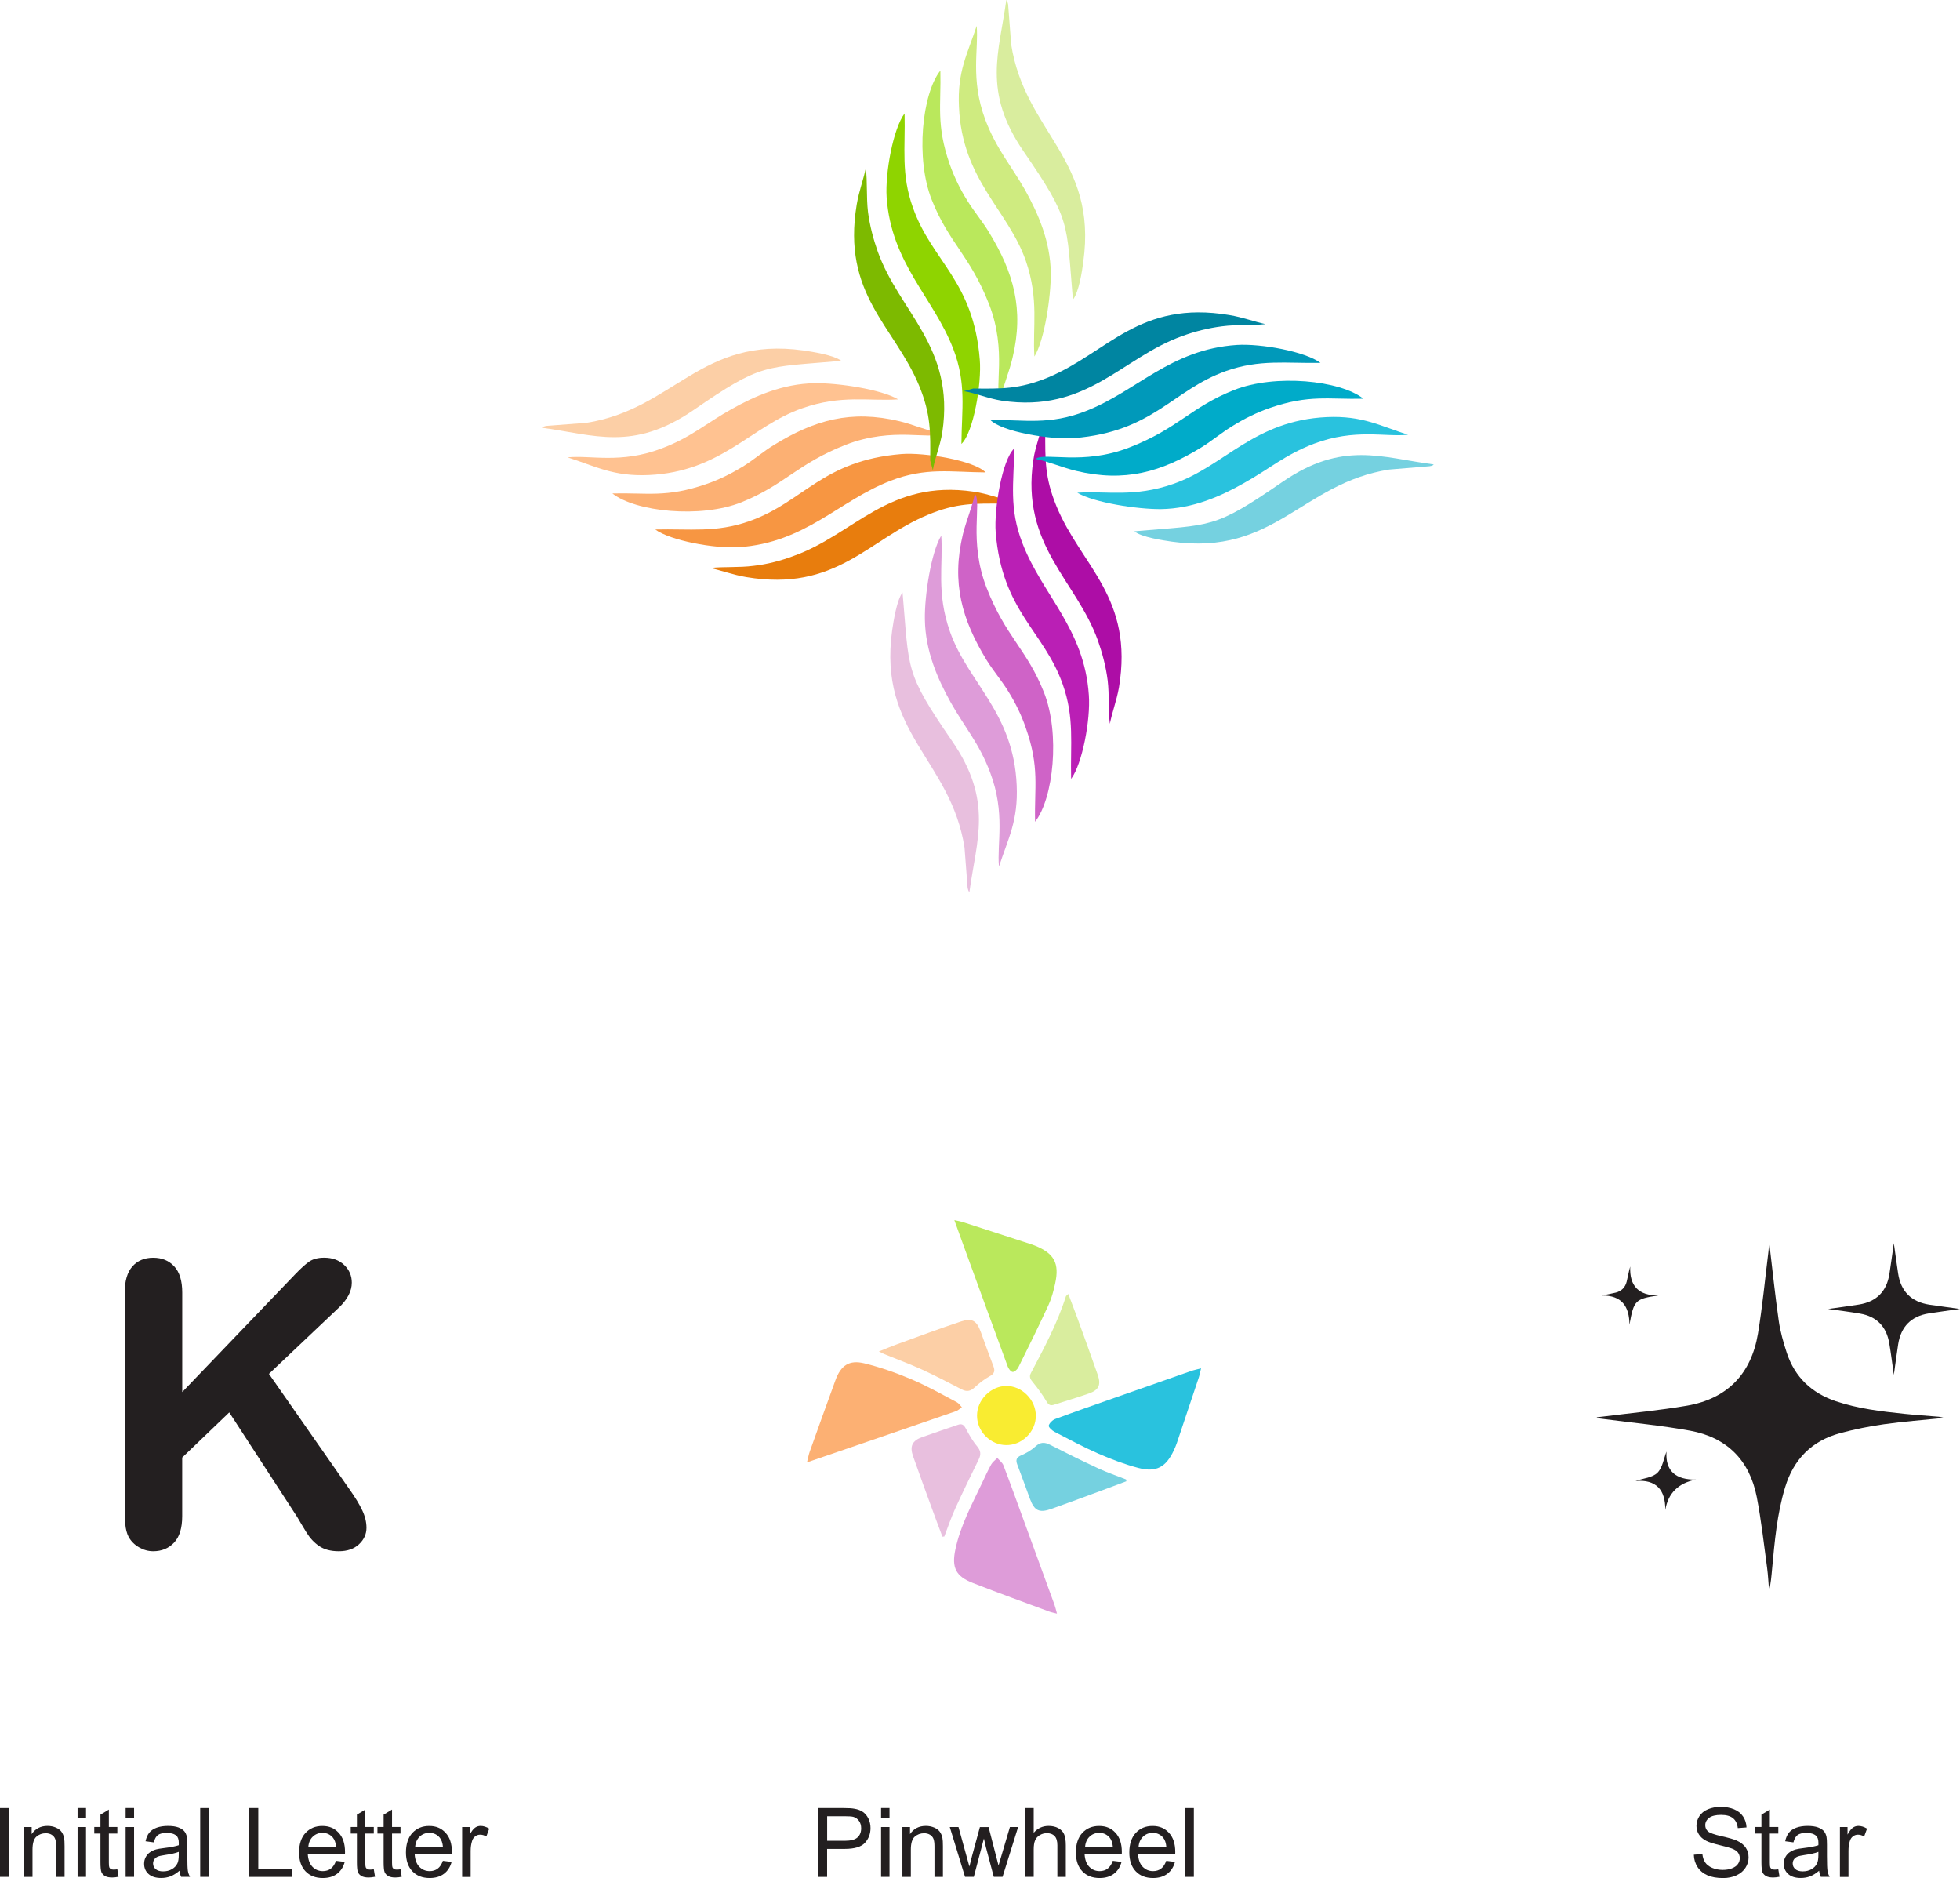<?xml version="1.0" encoding="UTF-8"?>
<svg xmlns="http://www.w3.org/2000/svg" id="Layer_2" data-name="Layer 2" viewBox="0 0 494.41 473.65">
  <defs>
    <style>
      .cls-1 {
        fill: #cf63c7;
      }

      .cls-1, .cls-2, .cls-3, .cls-4, .cls-5, .cls-6, .cls-7, .cls-8, .cls-9, .cls-10, .cls-11, .cls-12, .cls-13, .cls-14, .cls-15, .cls-16, .cls-17, .cls-18, .cls-19, .cls-20, .cls-21, .cls-22, .cls-23, .cls-24, .cls-25, .cls-26, .cls-27, .cls-28, .cls-29, .cls-30 {
        stroke-width: 0px;
      }

      .cls-1, .cls-2, .cls-3, .cls-5, .cls-6, .cls-9, .cls-10, .cls-11, .cls-12, .cls-14, .cls-15, .cls-16, .cls-17, .cls-18, .cls-19, .cls-20, .cls-23, .cls-26, .cls-27, .cls-29 {
        fill-rule: evenodd;
      }

      .cls-2 {
        fill: #0085a1;
      }

      .cls-3, .cls-4 {
        fill: #29c2de;
      }

      .cls-5, .cls-24 {
        fill: #fccfa6;
      }

      .cls-6 {
        fill: #00abc9;
      }

      .cls-7, .cls-10 {
        fill: #de9cd9;
      }

      .cls-8, .cls-29 {
        fill: #fcb073;
      }

      .cls-9 {
        fill: #e87d0d;
      }

      .cls-11 {
        fill: #7dba00;
      }

      .cls-12 {
        fill: #f79642;
      }

      .cls-13, .cls-20 {
        fill: #d9ed9e;
      }

      .cls-14 {
        fill: #8fd400;
      }

      .cls-15, .cls-22 {
        fill: #e8bfde;
      }

      .cls-16 {
        fill: #ffc291;
      }

      .cls-17, .cls-30 {
        fill: #75d1e0;
      }

      .cls-18, .cls-21 {
        fill: #bae85c;
      }

      .cls-19 {
        fill: #0099ba;
      }

      .cls-23 {
        fill: #ba1fb5;
      }

      .cls-25 {
        fill: #231f20;
      }

      .cls-26 {
        fill: #cfeb80;
      }

      .cls-27 {
        fill: #ad0da6;
      }

      .cls-28 {
        fill: #f9ec31;
      }
    </style>
  </defs>
  <g id="Layer_1-2" data-name="Layer 1">
    <g>
      <g>
        <path class="cls-29" d="M154.46,124.44c5.8,4.63,22.27,6.36,32.59,2.23,10.94-4.41,14.06-9.71,26.34-14.51,11.89-4.63,21.49-1.06,23.78-2.9-3.01-.56-6.81-2.18-10.21-3.01-12.33-2.96-21.54-.28-31.64,5.92-2.85,1.73-5.02,3.68-7.98,5.53-2.9,1.73-5.8,3.24-9.26,4.41-9.99,3.46-14.9,2.12-23.61,2.34h0Z"></path>
        <path class="cls-12" d="M165.29,133.54c3.8,2.79,14.9,4.86,21.1,4.46,16.8-1.12,25.23-11.72,38.23-16.74,8.93-3.46,15.24-2.18,24-2.12-2.9-3.01-15.35-5.08-21.21-4.63-19.98,1.62-24.72,12.11-38.34,16.91-8.48,3.01-15.07,1.9-23.78,2.12h0Z"></path>
        <path class="cls-16" d="M143.18,115.35c7.03,2.23,11.5,4.86,20.48,4.46,18.36-.84,25.84-12.39,38.73-16.85,9.88-3.46,16.85-1.73,24.17-2.23-4.19-2.51-15.18-4.19-21.1-4.07-7.98.11-15.07,3.24-20.93,6.53-6.14,3.4-10.33,7.2-17.69,9.93-10.27,3.91-17.97,1.62-23.66,2.23h0Z"></path>
        <path class="cls-5" d="M212.22,91.01c-1.84-1.45-7.26-2.29-9.54-2.62-25.9-3.63-32.65,14.79-54.75,18.25l-10.21.78c-.84.22-.61.17-1.06.45,13.28,1.79,22.99,6.03,38.23-4.41,17.41-12,17.69-10.72,37.34-12.45h0Z"></path>
        <path class="cls-9" d="M179.13,143.25c2.68.56,5.75,1.73,9.1,2.29,22.72,3.8,30.7-9.43,45.77-15.68,7.31-3.07,11.83-2.85,18.86-2.85l2.4-.67c-2.9-.45-6.03-1.84-9.66-2.34-21.49-3.18-30.19,10.83-45.49,16.24-3.13,1.17-6.53,2.07-9.99,2.46-3.8.5-7.7.17-10.99.56h0Z"></path>
      </g>
      <g>
        <path class="cls-18" d="M237.21,17.8c-4.63,5.8-6.31,22.21-2.18,32.59,4.35,10.94,9.66,14.06,14.46,26.34,4.63,11.89,1.12,21.49,2.9,23.72.61-2.96,2.23-6.75,3.01-10.16,2.96-12.33.28-21.54-5.92-31.7-1.67-2.79-3.63-5.02-5.47-7.98-1.79-2.85-3.24-5.8-4.46-9.21-3.46-9.99-2.12-14.9-2.34-23.61h0Z"></path>
        <path class="cls-14" d="M228.17,28.63c-2.85,3.8-4.91,14.9-4.52,21.1,1.17,16.74,11.72,25.17,16.8,38.23,3.4,8.87,2.12,15.24,2.07,24,3.07-2.9,5.13-15.35,4.63-21.21-1.56-19.98-12.06-24.78-16.85-38.34-3.07-8.48-1.9-15.07-2.12-23.78h0Z"></path>
        <path class="cls-26" d="M246.36,6.53c-2.29,7.03-4.91,11.44-4.46,20.43.78,18.42,12.33,25.9,16.85,38.79,3.4,9.88,1.67,16.8,2.18,24.17,2.57-4.19,4.19-15.24,4.13-21.1-.11-8.04-3.24-15.07-6.53-20.98-3.46-6.08-7.2-10.27-9.99-17.64-3.85-10.33-1.62-17.97-2.18-23.66h0Z"></path>
        <path class="cls-20" d="M270.64,75.57c1.51-1.84,2.34-7.26,2.62-9.54,3.63-25.95-14.73-32.65-18.19-54.81l-.78-10.16c-.22-.84-.17-.61-.45-1.06-1.79,13.23-6.08,22.99,4.35,38.17,12,17.47,10.77,17.69,12.45,37.39h0Z"></path>
        <path class="cls-11" d="M218.4,42.42c-.56,2.73-1.73,5.8-2.29,9.15-3.8,22.72,9.49,30.64,15.74,45.71,3.01,7.31,2.85,11.89,2.79,18.86l.67,2.46c.45-2.96,1.84-6.03,2.4-9.66,3.18-21.49-10.83-30.19-16.3-45.49-1.12-3.18-2.01-6.53-2.46-9.99-.45-3.8-.11-7.7-.56-11.05h0Z"></path>
      </g>
      <g>
        <path class="cls-1" d="M261.1,207.25c4.63-5.86,6.36-22.27,2.23-32.65-4.35-10.94-9.66-14.01-14.46-26.34-4.63-11.89-1.12-21.49-2.96-23.72-.56,2.96-2.18,6.81-3.01,10.16-2.96,12.33-.22,21.6,5.92,31.7,1.73,2.79,3.68,5.02,5.53,7.98,1.79,2.9,3.24,5.8,4.41,9.21,3.52,9.99,2.12,14.9,2.34,23.66h0Z"></path>
        <path class="cls-23" d="M270.2,196.42c2.85-3.85,4.91-14.96,4.46-21.1-1.12-16.8-11.72-25.23-16.74-38.29-3.46-8.87-2.18-15.24-2.07-23.94-3.07,2.85-5.13,15.29-4.69,21.15,1.62,19.98,12.11,24.78,16.91,38.34,3.01,8.48,1.9,15.07,2.12,23.83h0Z"></path>
        <path class="cls-10" d="M252,218.53c2.29-7.03,4.86-11.5,4.46-20.48-.78-18.42-12.33-25.9-16.85-38.79-3.46-9.88-1.67-16.8-2.18-24.17-2.57,4.19-4.24,15.24-4.13,21.1.11,8.04,3.24,15.07,6.53,20.98,3.4,6.08,7.2,10.33,9.93,17.64,3.91,10.33,1.67,17.97,2.23,23.72h0Z"></path>
        <path class="cls-15" d="M227.67,149.43c-1.45,1.84-2.29,7.26-2.62,9.54-3.63,25.95,14.79,32.65,18.25,54.81l.78,10.16c.22.84.17.67.45,1.06,1.79-13.23,6.08-22.99-4.41-38.17-12-17.47-10.72-17.69-12.45-37.39h0Z"></path>
        <path class="cls-27" d="M279.96,182.58c.5-2.73,1.67-5.75,2.29-9.15,3.8-22.72-9.49-30.64-15.74-45.71-3.01-7.31-2.85-11.89-2.85-18.86l-.67-2.46c-.39,2.96-1.84,6.08-2.34,9.66-3.18,21.54,10.83,30.25,16.3,45.49,1.12,3.18,2.01,6.53,2.46,10.05.45,3.74.11,7.65.56,10.99h0Z"></path>
      </g>
      <g>
        <path class="cls-6" d="M343.91,100.56c-5.8-4.63-22.27-6.31-32.65-2.18-10.94,4.35-14.01,9.66-26.34,14.46-11.83,4.63-21.43,1.12-23.72,2.9,2.96.56,6.81,2.18,10.21,3.01,12.33,2.96,21.54.28,31.64-5.92,2.79-1.73,5.02-3.68,7.98-5.47,2.9-1.79,5.8-3.24,9.26-4.46,9.99-3.46,14.9-2.12,23.61-2.34h0Z"></path>
        <path class="cls-19" d="M333.08,91.52c-3.8-2.85-14.96-4.91-21.1-4.52-16.8,1.12-25.23,11.72-38.23,16.74-8.93,3.46-15.24,2.18-24,2.12,2.9,3.07,15.35,5.08,21.21,4.63,19.98-1.62,24.72-12.06,38.29-16.91,8.54-3.01,15.07-1.9,23.83-2.06h0Z"></path>
        <path class="cls-3" d="M355.18,109.65c-7.03-2.23-11.5-4.86-20.48-4.46-18.36.84-25.84,12.39-38.73,16.85-9.88,3.46-16.85,1.73-24.22,2.23,4.19,2.51,15.24,4.19,21.1,4.13,8.04-.11,15.12-3.24,20.98-6.59,6.14-3.4,10.33-7.14,17.69-9.93,10.27-3.85,17.92-1.62,23.66-2.23h0Z"></path>
        <path class="cls-17" d="M286.14,133.99c1.79,1.51,7.26,2.29,9.49,2.62,25.95,3.63,32.71-14.73,54.81-18.19l10.16-.84c.84-.17.67-.11,1.06-.45-13.23-1.73-22.99-6.03-38.17,4.41-17.41,12-17.69,10.72-37.34,12.45h0Z"></path>
        <path class="cls-2" d="M319.24,81.75c-2.68-.56-5.75-1.73-9.15-2.29-22.72-3.8-30.64,9.43-45.71,15.74-7.31,3.01-11.89,2.85-18.86,2.79l-2.4.67c2.9.45,6.03,1.84,9.6,2.4,21.54,3.18,30.25-10.88,45.49-16.3,3.18-1.17,6.53-2.01,10.05-2.46,3.8-.5,7.65-.17,10.99-.56h0Z"></path>
      </g>
    </g>
    <g>
      <path class="cls-25" d="M45.97,325.99v25.1l28.47-29.69c1.37-1.43,2.53-2.49,3.49-3.17.96-.68,2.24-1.03,3.83-1.03,2.08,0,3.77.61,5.05,1.83,1.29,1.22,1.93,2.71,1.93,4.47,0,2.12-1.09,4.22-3.27,6.3l-17.63,16.7,20.31,29.1c1.43,2.02,2.51,3.78,3.22,5.3.72,1.51,1.07,2.99,1.07,4.42,0,1.6-.63,2.98-1.88,4.15-1.25,1.17-2.95,1.76-5.1,1.76-2.02,0-3.66-.43-4.93-1.29s-2.34-2.01-3.22-3.44c-.88-1.43-1.66-2.73-2.34-3.91l-17.14-26.37-11.87,11.38v14.79c0,3-.68,5.22-2.05,6.67s-3.12,2.17-5.27,2.17c-1.24,0-2.43-.33-3.56-.98-1.14-.65-2.02-1.53-2.64-2.64-.46-.91-.73-1.97-.83-3.17-.1-1.2-.15-2.95-.15-5.22v-53.22c0-2.93.64-5.13,1.93-6.59,1.29-1.46,3.04-2.2,5.25-2.2s3.95.72,5.3,2.17c1.35,1.45,2.03,3.65,2.03,6.62Z"></path>
      <g>
        <path class="cls-25" d="M206.34,473.36v-17.35h6.55c1.15,0,2.03.05,2.64.17.85.14,1.57.41,2.14.81.58.4,1.04.96,1.39,1.67.35.72.53,1.51.53,2.37,0,1.48-.47,2.72-1.41,3.75-.94,1.02-2.64,1.53-5.09,1.53h-4.45v7.06h-2.3ZM208.64,464.26h4.49c1.48,0,2.54-.28,3.16-.83.62-.55.94-1.33.94-2.33,0-.73-.18-1.35-.55-1.86-.37-.52-.85-.86-1.45-1.02-.39-.1-1.1-.15-2.14-.15h-4.44v6.2Z"></path>
        <path class="cls-25" d="M222.25,458.45v-2.45h2.13v2.45h-2.13ZM222.25,473.36v-12.57h2.13v12.57h-2.13Z"></path>
        <path class="cls-25" d="M227.63,473.36v-12.57h1.92v1.79c.92-1.38,2.26-2.07,4-2.07.76,0,1.45.14,2.09.41.63.27,1.11.63,1.43,1.07.32.44.54.97.66,1.58.08.39.12,1.08.12,2.07v7.73h-2.13v-7.65c0-.87-.08-1.52-.25-1.95-.17-.43-.46-.77-.88-1.03-.42-.26-.92-.38-1.49-.38-.91,0-1.69.29-2.35.86-.66.58-.99,1.67-.99,3.28v6.87h-2.13Z"></path>
        <path class="cls-25" d="M243.43,473.36l-3.85-12.57h2.2l2,7.26.75,2.7c.03-.13.25-1,.65-2.59l2-7.36h2.19l1.88,7.29.63,2.4.72-2.43,2.15-7.27h2.07l-3.93,12.57h-2.21l-2-7.53-.49-2.14-2.55,9.67h-2.23Z"></path>
        <path class="cls-25" d="M258.62,473.36v-17.35h2.13v6.23c.99-1.15,2.25-1.73,3.76-1.73.93,0,1.74.18,2.43.55s1.18.87,1.47,1.52c.3.65.44,1.59.44,2.82v7.97h-2.13v-7.97c0-1.07-.23-1.84-.69-2.33-.46-.49-1.11-.73-1.96-.73-.63,0-1.23.16-1.78.49-.56.33-.95.77-1.19,1.33-.24.56-.35,1.33-.35,2.32v6.88h-2.13Z"></path>
        <path class="cls-25" d="M280.71,469.31l2.2.27c-.35,1.29-.99,2.29-1.93,3-.94.71-2.14,1.07-3.6,1.07-1.84,0-3.3-.57-4.37-1.7-1.08-1.13-1.62-2.72-1.62-4.76s.54-3.76,1.63-4.92c1.09-1.17,2.5-1.75,4.24-1.75s3.05.57,4.12,1.72,1.6,2.75,1.6,4.83c0,.13,0,.32-.01.57h-9.38c.08,1.38.47,2.44,1.17,3.17.7.73,1.58,1.1,2.63,1.1.78,0,1.45-.21,2-.62.55-.41.99-1.07,1.31-1.96ZM273.71,465.87h7.02c-.09-1.06-.36-1.85-.8-2.38-.68-.82-1.56-1.23-2.64-1.23-.98,0-1.8.33-2.47.98-.67.66-1.04,1.53-1.11,2.63Z"></path>
        <path class="cls-25" d="M294.19,469.31l2.2.27c-.35,1.29-.99,2.29-1.93,3-.94.71-2.14,1.07-3.6,1.07-1.84,0-3.3-.57-4.37-1.7-1.08-1.13-1.62-2.72-1.62-4.76s.54-3.76,1.63-4.92c1.09-1.17,2.5-1.75,4.24-1.75s3.05.57,4.12,1.72,1.6,2.75,1.6,4.83c0,.13,0,.32-.01.57h-9.38c.08,1.38.47,2.44,1.17,3.17.7.73,1.58,1.1,2.63,1.1.78,0,1.45-.21,2-.62.55-.41.99-1.07,1.31-1.96ZM287.2,465.87h7.02c-.09-1.06-.36-1.85-.8-2.38-.68-.82-1.56-1.23-2.64-1.23-.98,0-1.8.33-2.47.98-.67.66-1.04,1.53-1.11,2.63Z"></path>
        <path class="cls-25" d="M299.02,473.36v-17.35h2.13v17.35h-2.13Z"></path>
      </g>
      <g>
        <path class="cls-25" d="M0,473.36v-17.35h2.3v17.35H0Z"></path>
        <path class="cls-25" d="M6.07,473.36v-12.57h1.92v1.79c.92-1.38,2.26-2.07,4-2.07.76,0,1.45.14,2.09.41.63.27,1.11.63,1.43,1.07.32.44.54.97.66,1.58.08.39.12,1.08.12,2.07v7.73h-2.13v-7.65c0-.87-.08-1.52-.25-1.95-.17-.43-.46-.77-.88-1.03-.42-.26-.92-.38-1.49-.38-.91,0-1.69.29-2.35.86-.66.58-.99,1.67-.99,3.28v6.87h-2.13Z"></path>
        <path class="cls-25" d="M19.57,458.45v-2.45h2.13v2.45h-2.13ZM19.57,473.36v-12.57h2.13v12.57h-2.13Z"></path>
        <path class="cls-25" d="M29.6,471.45l.31,1.88c-.6.13-1.14.19-1.61.19-.77,0-1.37-.12-1.8-.37s-.73-.57-.9-.96c-.17-.4-.26-1.24-.26-2.52v-7.23h-1.56v-1.66h1.56v-3.11l2.12-1.28v4.39h2.14v1.66h-2.14v7.35c0,.61.04,1,.11,1.17.08.17.2.31.37.42.17.1.41.15.73.15.24,0,.55-.03.94-.08Z"></path>
        <path class="cls-25" d="M31.69,458.45v-2.45h2.13v2.45h-2.13ZM31.69,473.36v-12.57h2.13v12.57h-2.13Z"></path>
        <path class="cls-25" d="M45.27,471.81c-.79.67-1.55,1.14-2.28,1.42-.73.28-1.51.41-2.35.41-1.38,0-2.44-.34-3.18-1.01-.74-.67-1.11-1.54-1.11-2.59,0-.62.14-1.18.42-1.69.28-.51.65-.92,1.1-1.22.45-.31.96-.54,1.53-.7.42-.11,1.05-.22,1.89-.32,1.72-.21,2.99-.45,3.8-.73,0-.29.01-.48.01-.56,0-.87-.2-1.48-.6-1.83-.54-.48-1.35-.72-2.43-.72-1,0-1.74.18-2.22.53-.48.35-.83.97-1.06,1.86l-2.08-.28c.19-.89.5-1.61.94-2.16s1.06-.97,1.88-1.27,1.77-.44,2.85-.44,1.95.13,2.62.38c.67.25,1.16.57,1.48.95.32.38.54.87.66,1.45.07.36.11,1.02.11,1.96v2.84c0,1.98.05,3.23.14,3.76.09.53.27,1.03.54,1.51h-2.23c-.22-.44-.36-.96-.43-1.55ZM45.09,467.05c-.77.32-1.93.58-3.48.8-.88.13-1.5.27-1.86.43-.36.16-.64.39-.84.69s-.3.64-.3,1.01c0,.57.21,1.04.65,1.42s1.06.57,1.89.57,1.55-.18,2.19-.54c.64-.36,1.11-.85,1.41-1.47.23-.48.34-1.19.34-2.13v-.78Z"></path>
        <path class="cls-25" d="M50.5,473.36v-17.35h2.13v17.35h-2.13Z"></path>
        <path class="cls-25" d="M62.85,473.36v-17.35h2.3v15.31h8.55v2.05h-10.84Z"></path>
        <path class="cls-25" d="M84.76,469.31l2.2.27c-.35,1.29-.99,2.29-1.93,3-.94.71-2.14,1.07-3.6,1.07-1.84,0-3.3-.57-4.37-1.7-1.08-1.13-1.62-2.72-1.62-4.76s.54-3.76,1.63-4.92c1.09-1.17,2.5-1.75,4.24-1.75s3.05.57,4.12,1.72,1.6,2.75,1.6,4.83c0,.13,0,.32-.01.57h-9.38c.08,1.38.47,2.44,1.17,3.17.7.73,1.58,1.1,2.63,1.1.78,0,1.45-.21,2-.62.55-.41.99-1.07,1.31-1.96ZM77.77,465.87h7.02c-.09-1.06-.36-1.85-.8-2.38-.68-.82-1.56-1.23-2.64-1.23-.98,0-1.8.33-2.47.98-.67.66-1.04,1.53-1.11,2.63Z"></path>
        <path class="cls-25" d="M94.29,471.45l.31,1.88c-.6.13-1.14.19-1.61.19-.77,0-1.37-.12-1.8-.37s-.73-.57-.9-.96c-.17-.4-.26-1.24-.26-2.52v-7.23h-1.56v-1.66h1.56v-3.11l2.12-1.28v4.39h2.14v1.66h-2.14v7.35c0,.61.04,1,.11,1.17.08.17.2.31.37.42.17.1.41.15.73.15.24,0,.55-.03.94-.08Z"></path>
        <path class="cls-25" d="M101.03,471.45l.31,1.88c-.6.13-1.14.19-1.61.19-.77,0-1.37-.12-1.8-.37s-.73-.57-.9-.96c-.17-.4-.26-1.24-.26-2.52v-7.23h-1.56v-1.66h1.56v-3.11l2.12-1.28v4.39h2.14v1.66h-2.14v7.35c0,.61.04,1,.11,1.17.08.17.2.31.37.42.17.1.41.15.73.15.24,0,.55-.03.94-.08Z"></path>
        <path class="cls-25" d="M111.72,469.31l2.2.27c-.35,1.29-.99,2.29-1.93,3-.94.71-2.14,1.07-3.6,1.07-1.84,0-3.3-.57-4.37-1.7-1.08-1.13-1.62-2.72-1.62-4.76s.54-3.76,1.63-4.92c1.09-1.17,2.5-1.75,4.24-1.75s3.05.57,4.12,1.72,1.6,2.75,1.6,4.83c0,.13,0,.32-.01.57h-9.38c.08,1.38.47,2.44,1.17,3.17.7.73,1.58,1.1,2.63,1.1.78,0,1.45-.21,2-.62.55-.41.99-1.07,1.31-1.96ZM104.72,465.87h7.02c-.09-1.06-.36-1.85-.8-2.38-.68-.82-1.56-1.23-2.64-1.23-.98,0-1.8.33-2.47.98-.67.66-1.04,1.53-1.11,2.63Z"></path>
        <path class="cls-25" d="M116.57,473.36v-12.57h1.92v1.91c.49-.89.94-1.48,1.36-1.76s.87-.43,1.37-.43c.72,0,1.45.23,2.19.69l-.73,1.98c-.52-.31-1.04-.46-1.56-.46-.47,0-.88.14-1.25.42s-.64.67-.79,1.17c-.24.76-.36,1.59-.36,2.49v6.58h-2.13Z"></path>
      </g>
      <g>
        <path class="cls-25" d="M427.25,467.78l2.17-.19c.1.87.34,1.58.72,2.14.38.56.96,1.01,1.75,1.35.79.34,1.68.52,2.66.52.88,0,1.65-.13,2.32-.39.67-.26,1.17-.62,1.5-1.07.33-.45.49-.95.49-1.49s-.16-1.02-.47-1.43c-.32-.41-.84-.75-1.56-1.02-.47-.18-1.5-.46-3.09-.85s-2.71-.74-3.35-1.08c-.83-.43-1.45-.97-1.85-1.62-.41-.64-.61-1.36-.61-2.16,0-.88.25-1.69.75-2.46.5-.76,1.22-1.34,2.18-1.73.95-.39,2.02-.59,3.18-.59,1.29,0,2.42.21,3.4.62.98.41,1.74,1.02,2.27,1.83.53.8.81,1.72.85,2.73l-2.2.17c-.12-1.1-.52-1.93-1.2-2.49-.68-.56-1.69-.84-3.02-.84s-2.4.25-3.04.76c-.64.51-.95,1.12-.95,1.84,0,.62.23,1.14.67,1.54.44.4,1.6.82,3.46,1.24,1.87.42,3.15.79,3.84,1.11,1.01.47,1.76,1.06,2.24,1.77s.72,1.54.72,2.47-.26,1.79-.79,2.61c-.53.82-1.29,1.45-2.28,1.91-.99.45-2.11.68-3.34.68-1.57,0-2.89-.23-3.95-.69-1.06-.46-1.89-1.15-2.5-2.07-.6-.92-.92-1.96-.95-3.12Z"></path>
        <path class="cls-25" d="M448.58,471.45l.31,1.88c-.6.13-1.14.19-1.61.19-.77,0-1.37-.12-1.8-.37s-.73-.57-.9-.96c-.17-.4-.26-1.24-.26-2.52v-7.23h-1.56v-1.66h1.56v-3.11l2.12-1.28v4.39h2.14v1.66h-2.14v7.35c0,.61.04,1,.11,1.17.08.17.2.31.37.42.17.1.41.15.73.15.24,0,.55-.03.94-.08Z"></path>
        <path class="cls-25" d="M458.87,471.81c-.79.67-1.55,1.14-2.28,1.42-.73.28-1.51.41-2.35.41-1.38,0-2.44-.34-3.18-1.01-.74-.67-1.11-1.54-1.11-2.59,0-.62.14-1.18.42-1.69.28-.51.65-.92,1.1-1.22.45-.31.96-.54,1.53-.7.42-.11,1.05-.22,1.89-.32,1.72-.21,2.99-.45,3.8-.73,0-.29.01-.48.01-.56,0-.87-.2-1.48-.6-1.83-.54-.48-1.35-.72-2.43-.72-1,0-1.74.18-2.22.53-.48.35-.83.97-1.06,1.86l-2.08-.28c.19-.89.5-1.61.94-2.16s1.06-.97,1.88-1.27,1.77-.44,2.85-.44,1.95.13,2.62.38c.67.25,1.16.57,1.48.95.32.38.54.87.66,1.45.07.36.11,1.02.11,1.96v2.84c0,1.98.05,3.23.14,3.76.09.53.27,1.03.54,1.51h-2.23c-.22-.44-.36-.96-.43-1.55ZM458.69,467.05c-.77.32-1.93.58-3.48.8-.88.13-1.5.27-1.86.43-.36.16-.64.39-.84.69s-.3.64-.3,1.01c0,.57.21,1.04.65,1.42s1.06.57,1.89.57,1.55-.18,2.19-.54c.64-.36,1.11-.85,1.41-1.47.23-.48.34-1.19.34-2.13v-.78Z"></path>
        <path class="cls-25" d="M464.12,473.36v-12.57h1.92v1.91c.49-.89.94-1.48,1.36-1.76.41-.28.87-.43,1.37-.43.72,0,1.45.23,2.19.69l-.73,1.98c-.52-.31-1.04-.46-1.56-.46-.47,0-.88.14-1.25.42s-.64.67-.79,1.17c-.24.76-.35,1.59-.35,2.49v6.58h-2.13Z"></path>
      </g>
      <g>
        <path class="cls-25" d="M446.36,314.02c.76,6.38,1.42,12.77,2.33,19.13.39,2.71,1.16,5.39,2.01,8,2.03,6.18,6.27,10.19,12.43,12.26,5.58,1.87,11.37,2.56,17.18,3.16,2.9.3,5.82.49,8.73.74.34.03.68.14,1.39.3-5.34.54-10.28.9-15.18,1.59-3.73.52-7.46,1.28-11.1,2.26-7.15,1.93-11.72,6.59-13.87,13.68-2.02,6.67-2.62,13.56-3.26,20.45-.17,1.86-.31,3.71-.77,5.58-.16-1.9-.24-3.81-.49-5.69-.82-5.99-1.47-12.02-2.62-17.94-1.8-9.24-7.53-15.01-16.77-16.7-7.27-1.33-14.65-2.01-21.99-2.97-.53-.07-1.07-.07-1.65-.41.59-.07,1.19-.13,1.78-.21,7.02-.89,14.08-1.53,21.04-2.73,10.17-1.75,16.2-8.03,17.89-18.15,1.14-6.86,1.79-13.81,2.65-20.72.07-.56.08-1.13.12-1.7.05.02.11.04.16.06Z"></path>
        <path class="cls-25" d="M477.72,346.76c-.37-2.63-.7-5.3-1.15-7.96-.7-4.2-3.16-6.78-7.38-7.5-2.65-.46-5.33-.78-8.05-1.17,2.62-.37,5.19-.7,7.75-1.11,4.44-.7,7.03-3.3,7.72-7.74.4-2.55.73-5.12,1.11-7.74.36,2.57.7,5.1,1.08,7.62.69,4.59,3.37,7.21,7.94,7.9,2.56.38,5.12.71,7.67,1.07-2.61.37-5.24.71-7.86,1.12-4.44.7-7.02,3.31-7.73,7.74-.41,2.61-.74,5.23-1.1,7.78Z"></path>
        <path class="cls-25" d="M427.79,373.16q-6.66,1.32-7.72,7.66c.05-5.13-2.33-7.73-7.51-7.31,1.95-.67,4.25-.83,5.51-2.06,1.3-1.27,1.6-3.57,2.3-5.35-.34,4.97,2.43,7.14,7.42,7.06Z"></path>
        <path class="cls-25" d="M418.29,326.73c-5.8.85-6.17,1.22-7.26,7.38-.03-4.69-1.99-7.44-7-7.37,1.19-.24,2.39-.44,3.57-.74,1.42-.37,2.36-1.31,2.72-2.73.31-1.24.51-2.51.9-3.85-.22,4.94,2.15,7.34,7.08,7.3Z"></path>
      </g>
      <g>
        <path class="cls-7" d="M266.62,406.96c-.86-.22-1.41-.31-1.92-.5-6.44-2.39-12.91-4.72-19.31-7.23-4.33-1.69-5.36-3.9-4.4-8.44,1.26-5.97,4.13-11.29,6.71-16.72.76-1.59,1.48-3.2,2.34-4.74.35-.63,1.01-1.08,1.53-1.62.52.61,1.26,1.13,1.53,1.83,1.71,4.45,3.32,8.95,4.96,13.43,2.65,7.26,5.3,14.51,7.94,21.78.22.61.36,1.26.62,2.21Z"></path>
        <path class="cls-4" d="M302.97,345.1c-.27,1.09-.38,1.74-.59,2.36-1.83,5.5-3.67,10.99-5.52,16.48-.22.64-.49,1.27-.78,1.89-1.97,4.19-4.42,5.57-8.9,4.4-3.44-.9-6.82-2.18-10.08-3.6-3.8-1.66-7.46-3.63-11.14-5.54-.62-.32-1.53-1.21-1.42-1.56.21-.67.96-1.39,1.65-1.65,4.9-1.82,9.83-3.54,14.76-5.27,6.48-2.28,12.97-4.56,19.46-6.82.68-.24,1.39-.38,2.55-.69Z"></path>
        <path class="cls-21" d="M240.73,307.73c1.02.23,1.52.29,1.98.44,5.73,1.85,11.46,3.71,17.19,5.57.38.12.75.26,1.12.4,4.89,1.95,6.27,4.45,5.14,9.58-.4,1.82-.88,3.68-1.65,5.36-2.45,5.31-5.04,10.55-7.64,15.79-.26.52-1,1.19-1.44,1.14-.47-.05-1.03-.82-1.24-1.39-3.87-10.5-7.69-21.02-11.52-31.53-.6-1.63-1.18-3.27-1.94-5.37Z"></path>
        <path class="cls-8" d="M203.56,368.81c.31-1.23.44-1.99.7-2.71,2.14-6,4.29-11.99,6.47-17.97,1.37-3.77,3.47-5.23,7.34-4.28,4.06,1,8.06,2.41,11.91,4.05,3.92,1.66,7.64,3.79,11.41,5.77.49.26.83.82,1.24,1.25-.49.34-.94.8-1.49.99-11.07,3.83-22.15,7.62-33.23,11.42-1.31.45-2.61.9-4.35,1.49Z"></path>
        <path class="cls-24" d="M221.69,340.85c1.78-.71,3.07-1.27,4.39-1.75,5.45-1.97,10.88-4.01,16.38-5.83,2.77-.92,3.92-.14,4.93,2.62,1.05,2.88,2.07,5.78,3.18,8.64.48,1.24.28,1.92-.96,2.59-1.37.75-2.64,1.76-3.79,2.82-1.04.96-1.97,1.12-3.22.48-3.33-1.72-6.66-3.47-10.07-5.03-3.1-1.41-6.3-2.58-9.46-3.87-.3-.12-.59-.29-1.39-.68Z"></path>
        <path class="cls-22" d="M237.72,387.55c-.75-2.01-1.52-4.01-2.25-6.03-1.73-4.76-3.49-9.5-5.16-14.28-.88-2.51-.19-3.9,2.3-4.79,3-1.08,6.03-2.06,9.04-3.11,1.04-.36,1.51.06,1.99.97.82,1.54,1.68,3.09,2.8,4.41.97,1.15,1.07,2.09.43,3.38-2.03,4.13-4.05,8.28-5.96,12.47-1.03,2.26-1.81,4.63-2.71,6.95-.16.01-.32.02-.48.04Z"></path>
        <path class="cls-13" d="M269.47,326.33c.81,2.15,1.55,4.04,2.24,5.94,1.74,4.8,3.5,9.6,5.18,14.43.9,2.58.3,3.87-2.25,4.76-2.89,1.02-5.84,1.87-8.75,2.82-.91.3-1.38.06-1.9-.81-1-1.68-2.15-3.28-3.39-4.79-.64-.78-1.09-1.38-.56-2.38,3.31-6.28,6.68-12.53,8.83-19.34.04-.14.22-.23.62-.63Z"></path>
        <path class="cls-30" d="M284.14,373.58c-2.05.77-4.1,1.54-6.15,2.3-4.26,1.57-8.51,3.17-12.8,4.68-3.06,1.07-4.27.46-5.38-2.53-1.07-2.88-2.09-5.77-3.19-8.63-.45-1.17-.27-1.83,1-2.37,1.28-.54,2.55-1.29,3.57-2.22,1.22-1.12,2.27-1.14,3.67-.43,4.05,2.06,8.12,4.08,12.25,5.99,2.25,1.04,4.62,1.84,6.93,2.75l.09.47Z"></path>
        <path class="cls-28" d="M248.68,351.8c3-2.99,7.4-3,10.36-.01,3,3.03,3,7.58-.02,10.53-2.96,2.9-7.49,2.85-10.41-.11-2.9-2.95-2.87-7.47.07-10.4Z"></path>
      </g>
    </g>
  </g>
</svg>
